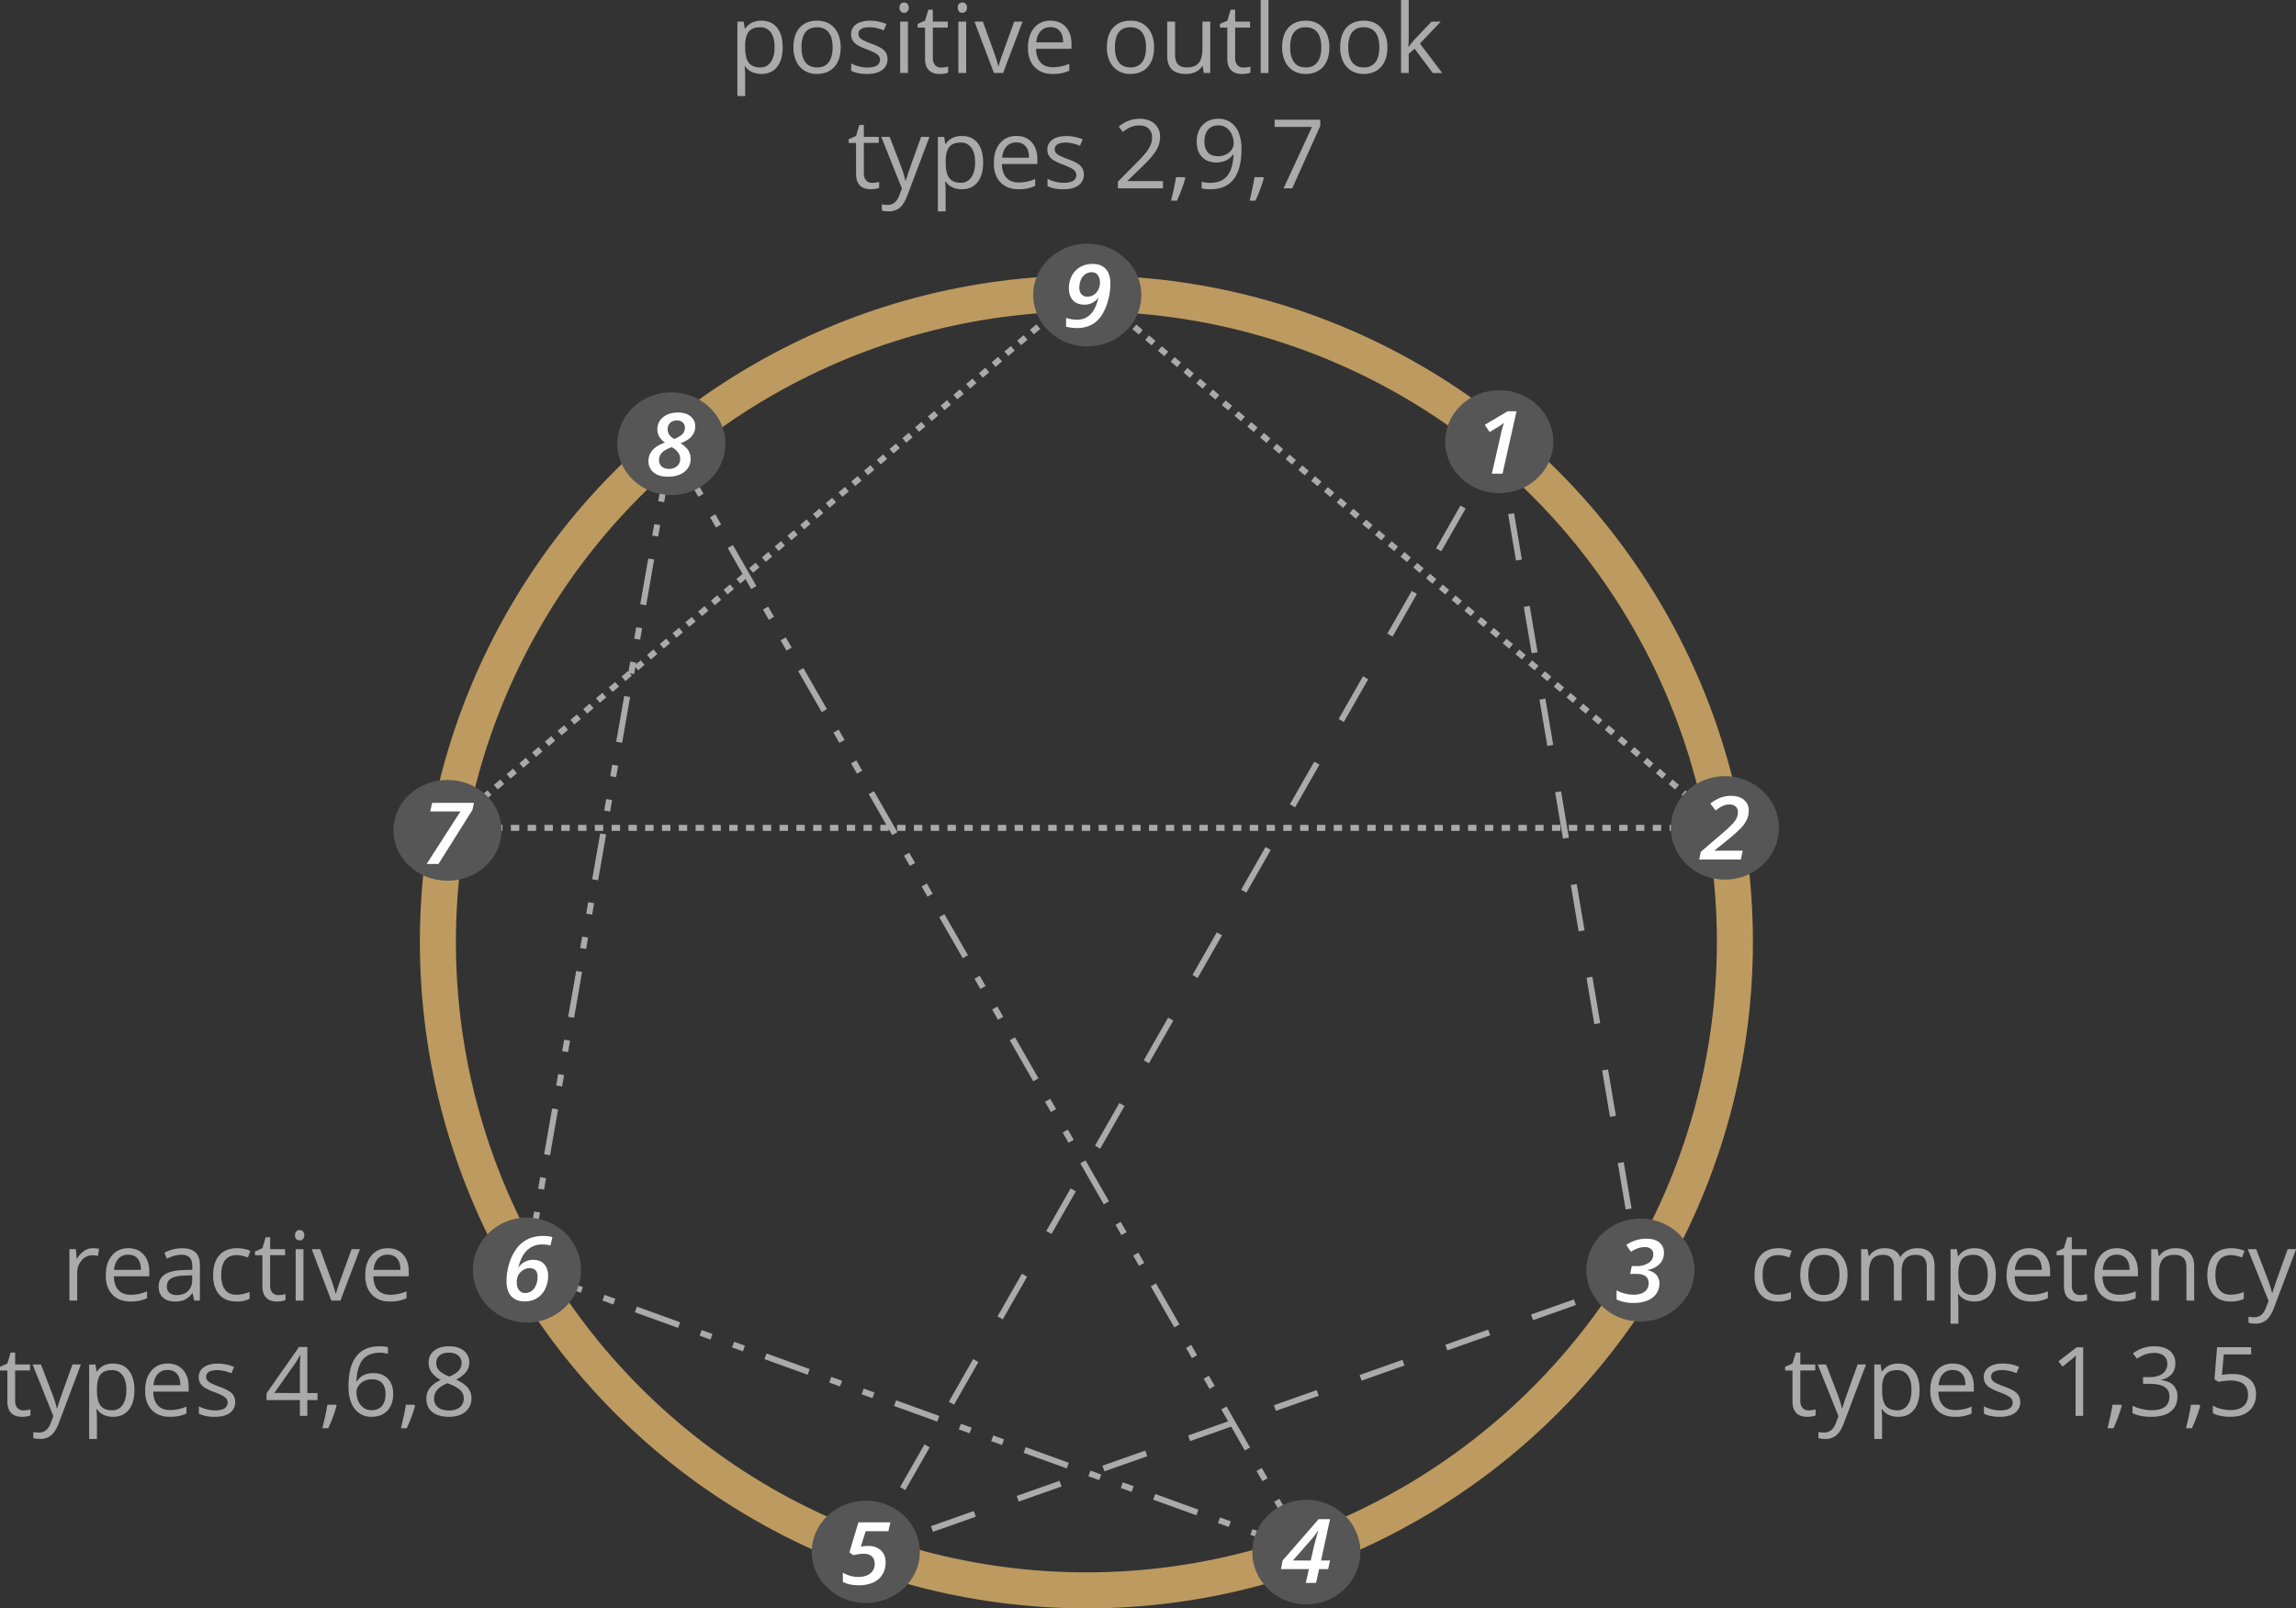 <svg id="Lines" xmlns="http://www.w3.org/2000/svg" width="1911.45" height="1339.09" viewBox="0 0 1911.45 1339.09"><rect x="0" y="0" width="1911.45" height="1339.09" fill="#333333" stroke="none"/><defs><style>.cls-1,.cls-10,.cls-11,.cls-12,.cls-13,.cls-14,.cls-2,.cls-3,.cls-4,.cls-5,.cls-6,.cls-7,.cls-8,.cls-9{fill:none;stroke-miterlimit:10;}.cls-1,.cls-10,.cls-11,.cls-12,.cls-13,.cls-2,.cls-3,.cls-4,.cls-5,.cls-6,.cls-7,.cls-8,.cls-9{stroke:#aaa;stroke-width:5px;}.cls-2{stroke-dasharray:39.14 39.14;}.cls-3{stroke-dasharray:37.84 37.84;}.cls-4{stroke-dasharray:40.91 40.91;}.cls-5{stroke-dasharray:9.84 19.68 9.84 19.68;}.cls-6{stroke-dasharray:39.36 19.68 9.84 19.68 9.84 19.68;}.cls-7{stroke-dasharray:9.56 19.12 9.56 19.12;}.cls-8{stroke-dasharray:38.23 19.12 9.56 19.12 9.56 19.12;}.cls-9{stroke-dasharray:9.68 19.37 9.68 19.37;}.cls-10{stroke-dasharray:38.73 19.37 9.68 19.37 9.68 19.37;}.cls-11{stroke-dasharray:6.97 6.97;}.cls-12{stroke-dasharray:6.97 6.97;}.cls-13{stroke-dasharray:6.99 6.99;}.cls-14{stroke:#bd9a60;stroke-width:30px;}.cls-15{fill:#565656;}.cls-16{fill:#fff;}.cls-17{fill:#aaa;}</style></defs><polyline class="cls-1" points="1238.24 386.75 1248.15 369.38 1251.49 389.1"/><line class="cls-2" x1="1258.01" y1="427.69" x2="1359.1" y2="1025.92"/><polyline class="cls-1" points="1362.36 1045.22 1365.69 1064.94 1346.83 1071.59"/><line class="cls-3" x1="1311.15" y1="1084.18" x2="758.02" y2="1279.29"/><polyline class="cls-1" points="740.18 1285.58 721.32 1292.23 731.23 1274.86"/><line class="cls-4" x1="751.51" y1="1239.34" x2="1228.1" y2="404.51"/><polyline class="cls-1" points="555.46 389.08 558.91 369.38 568.85 386.73"/><line class="cls-5" x1="578.63" y1="403.81" x2="603.09" y2="446.5"/><line class="cls-6" x1="607.99" y1="455.04" x2="1072.74" y2="1266.15"/><polyline class="cls-1" points="1077.63 1274.69 1087.57 1292.04 1068.77 1285.24"/><line class="cls-7" x1="1050.79" y1="1278.74" x2="1005.84" y2="1262.49"/><line class="cls-8" x1="996.85" y1="1259.24" x2="466.5" y2="1067.47"/><polyline class="cls-1" points="457.51 1064.22 438.7 1057.42 442.14 1037.72"/><line class="cls-9" x1="445.47" y1="1018.64" x2="453.81" y2="970.95"/><line class="cls-10" x1="455.47" y1="961.41" x2="553.8" y2="398.62"/><polyline class="cls-1" points="1432.51 689.27 1436.01 689.27 1433.34 687"/><line class="cls-11" x1="1428.02" y1="682.49" x2="909.6" y2="242.63"/><polyline class="cls-1" points="906.94 240.38 904.27 238.11 901.6 240.38"/><line class="cls-12" x1="896.29" y1="244.89" x2="378.21" y2="684.75"/><polyline class="cls-1" points="375.55 687 372.88 689.27 376.38 689.27"/><line class="cls-13" x1="383.38" y1="689.27" x2="1429.01" y2="689.27"/><circle class="cls-14" cx="904.44" cy="784.21" r="539.89"/><g id="Small"><path id="cnGtrwEe8" class="cls-15" d="M1294.36,375.5c0,23.66-20.16,42.86-45,42.86s-45-19.2-45-42.86,20.15-42.87,45-42.87S1294.36,351.84,1294.36,375.5Z" transform="translate(-1.21 -7.77)"/><path class="cls-16" d="M1252.09,402.15h-8.89l7.06-30.95a100.3,100.3,0,0,1,3.06-11.53,28.25,28.25,0,0,1-5,3.63l-7,4.16-4-6,19-11.28h7.4Z" transform="translate(-1.21 -7.77)"/></g><g id="Small-2" data-name="Small"><path id="j2O8mOdLj6" class="cls-15" d="M1482.21,697.05c0,23.77-20.16,43.07-45,43.07s-45-19.3-45-43.07,20.16-43.08,45-43.08S1482.21,673.27,1482.21,697.05Z" transform="translate(-1.21 -7.77)"/><path class="cls-16" d="M1450.51,723.39h-34.69l1.34-6.44,17.59-15.09a117.68,117.68,0,0,0,8.91-8.26,20.9,20.9,0,0,0,3.38-4.77,10.81,10.81,0,0,0,1-4.71,6.36,6.36,0,0,0-1.84-4.81,7.24,7.24,0,0,0-5.21-1.77,13.35,13.35,0,0,0-5.2,1.08,31.09,31.09,0,0,0-6.34,3.9l-4.3-5.73a31.93,31.93,0,0,1,8.63-4.95,25,25,0,0,1,8.51-1.48q6.76,0,10.76,3.32a11.09,11.09,0,0,1,4,9,17.77,17.77,0,0,1-1.45,7.19,26.14,26.14,0,0,1-4.59,6.81,105.64,105.64,0,0,1-10.61,9.6l-11.62,9.44V716H1452Z" transform="translate(-1.21 -7.77)"/></g><g id="Small-3" data-name="Small"><path id="j2O8mOdLj6-2" data-name="j2O8mOdLj6" class="cls-15" d="M1411.89,1065.19c0,23.65-20.16,42.86-45,42.86s-45-19.21-45-42.86,20.16-42.86,45-42.86S1411.89,1041.53,1411.89,1065.19Z" transform="translate(-1.21 -7.77)"/><path class="cls-16" d="M1386.44,1050.84a12.89,12.89,0,0,1-3.7,9.39,17.94,17.94,0,0,1-10,4.87v.25a12.44,12.44,0,0,1,7.34,3.77,10.59,10.59,0,0,1,2.6,7.3,14.47,14.47,0,0,1-2.54,8.41,16.35,16.35,0,0,1-7.34,5.71,29.13,29.13,0,0,1-11.37,2,33.59,33.59,0,0,1-14.38-2.81v-7.65a28.3,28.3,0,0,0,6.93,2.69,30.6,30.6,0,0,0,7.3.94q5.87,0,9.15-2.55a8.34,8.34,0,0,0,3.28-7q0-7.79-10.38-7.79h-5l1.39-6.51h4a17.26,17.26,0,0,0,10-2.65,8.21,8.21,0,0,0,3.87-7.1,5.56,5.56,0,0,0-1.85-4.42,7.65,7.65,0,0,0-5.21-1.62,17.69,17.69,0,0,0-5.47.9,27.23,27.23,0,0,0-6.07,3l-3.88-5.73a33,33,0,0,1,8.42-4,30,30,0,0,1,8.46-1.15q6.83,0,10.68,3.15A10.52,10.52,0,0,1,1386.44,1050.84Z" transform="translate(-1.21 -7.77)"/></g><g id="Small-4" data-name="Small"><path id="j2O8mOdLj6-3" data-name="j2O8mOdLj6" class="cls-15" d="M1133.77,1300c0,24-20.15,43.56-45,43.56s-45-19.52-45-43.56,20.16-43.57,45-43.57S1133.77,1276,1133.77,1300Z" transform="translate(-1.21 -7.77)"/><path class="cls-16" d="M1106.9,1314.16h-7.51l-2.54,11.47h-8.55l2.58-11.47h-23.23L1069,1307l30-34.43h9.48L1101,1307h7.5Zm-14.49-7.12,2.54-11.18q1.15-4.92,3.73-13.63h-.3a51.92,51.92,0,0,1-5,6.73L1077.58,1307Z" transform="translate(-1.21 -7.77)"/></g><g id="Small-5" data-name="Small"><path id="bOwZDhFv1" class="cls-15" d="M767,1299.82c0,23.5-20.16,42.57-45,42.57s-45-19.07-45-42.57,20.15-42.58,45-42.58S767,1276.32,767,1299.82Z" transform="translate(-1.21 -7.77)"/><path class="cls-16" d="M723.71,1294.85q6.76,0,10.78,3.66t4,10.09a18.92,18.92,0,0,1-2.61,10,17.05,17.05,0,0,1-7.62,6.66,28.26,28.26,0,0,1-12.1,2.35q-8,0-13.26-2.79v-7.67a25.6,25.6,0,0,0,12.77,3.54q6.47,0,10.09-2.94a9.87,9.87,0,0,0,3.62-8.12,7.9,7.9,0,0,0-2.32-6q-2.31-2.24-7-2.24a35,35,0,0,0-8.4,1.23l-3.29-2.4,7.47-25h26.63l-1.68,7.39h-18.9l-4,12.86A33.78,33.78,0,0,1,723.71,1294.85Z" transform="translate(-1.21 -7.77)"/></g><g id="Small-6" data-name="Small"><path id="bOwZDhFv1-2" data-name="bOwZDhFv1" class="cls-15" d="M484.9,1065.19c0,24.13-20.16,43.71-45,43.71s-45-19.58-45-43.71,20.16-43.71,45-43.71S484.9,1041.07,484.9,1065.19Z" transform="translate(-1.21 -7.77)"/><path class="cls-16" d="M422.9,1074.42a49.49,49.49,0,0,1,2.26-14.74,40.09,40.09,0,0,1,6.16-12.44,25.68,25.68,0,0,1,9.37-7.8,29,29,0,0,1,12.8-2.65,27.86,27.86,0,0,1,7.58.91l-1.61,7a24.24,24.24,0,0,0-6.76-.79,17.45,17.45,0,0,0-12.58,4.7q-4.94,4.69-7.36,14.24H433a14.59,14.59,0,0,1,12.18-6.17q5.82,0,9.09,3.59t3.27,9.87a23.73,23.73,0,0,1-2.56,10.92,18.1,18.1,0,0,1-6.93,7.64,19.34,19.34,0,0,1-10.08,2.59q-7.24,0-11.15-4.35T422.9,1074.42Zm15.65,9.86a8.57,8.57,0,0,0,5.34-1.76,11.23,11.23,0,0,0,3.58-4.87,17.93,17.93,0,0,0,1.27-6.83q0-7.24-6.64-7.25a9.23,9.23,0,0,0-3.57.69,11.77,11.77,0,0,0-2.95,1.74,11.5,11.5,0,0,0-2.19,2.34,11.73,11.73,0,0,0-1.45,3,11.85,11.85,0,0,0-.49,4.12,10.35,10.35,0,0,0,1.85,6.42A6.2,6.2,0,0,0,438.55,1084.28Z" transform="translate(-1.21 -7.77)"/></g><g id="Small-7" data-name="Small"><path id="bOwZDhFv1-3" data-name="bOwZDhFv1" class="cls-15" d="M418.74,699.07c0,23.16-20.16,41.94-45,41.94s-45-18.78-45-41.94,20.16-41.94,45-41.94S418.74,675.93,418.74,699.07Z" transform="translate(-1.21 -7.77)"/><path class="cls-16" d="M356.38,727.1l28.16-43.76H359.37l1.6-7.14h34.81l-1.23,5.85L366.24,727.1Z" transform="translate(-1.21 -7.77)"/></g><g id="Small-8" data-name="Small"><path id="cnGtrwEe8-2" data-name="cnGtrwEe8" class="cls-15" d="M605.11,377.15c0,23.61-20.16,42.77-45,42.77s-45-19.16-45-42.77,20.16-42.77,45-42.77S605.11,353.55,605.11,377.15Z" transform="translate(-1.21 -7.77)"/><path class="cls-16" d="M565.55,351.23q6.69,0,10.57,3.16a10.38,10.38,0,0,1,3.88,8.49,12.12,12.12,0,0,1-3,8.14q-2.94,3.47-9.26,5.81a19.42,19.42,0,0,1,6.44,5.87,13.11,13.11,0,0,1,2,7.16,13.38,13.38,0,0,1-2.29,7.68,15,15,0,0,1-6.56,5.26,25.12,25.12,0,0,1-10.12,1.86q-7.58,0-11.85-3.55a11.74,11.74,0,0,1-4.28-9.51q0-10.55,13.74-15.34a16.62,16.62,0,0,1-4.87-5.15,11.7,11.7,0,0,1-1.48-5.75,12.59,12.59,0,0,1,4.75-10.24Q558,351.23,565.55,351.23Zm-5.11,28.86q-5.57,1.92-8.07,4.5a8.62,8.62,0,0,0-2.5,6.26,6.77,6.77,0,0,0,2.2,5.29,8.46,8.46,0,0,0,5.9,2,10.11,10.11,0,0,0,6.89-2.27,7.52,7.52,0,0,0,2.6-5.93,8.94,8.94,0,0,0-1.81-5.59A16.62,16.62,0,0,0,560.44,380.09Zm4.36-22.29a7.86,7.86,0,0,0-5.6,2,6.83,6.83,0,0,0-2.13,5.25,7.83,7.83,0,0,0,1.46,4.87,12.94,12.94,0,0,0,3.88,3.3,18.6,18.6,0,0,0,6.63-3.73,7.33,7.33,0,0,0,2.34-5.57,5.71,5.71,0,0,0-1.8-4.49A6.84,6.84,0,0,0,564.8,357.8Z" transform="translate(-1.21 -7.77)"/></g><g id="Small-9" data-name="Small"><path id="cnGtrwEe8-3" data-name="cnGtrwEe8" class="cls-15" d="M951.39,253.41c0,23.62-20.16,42.79-45,42.79s-45-19.17-45-42.79,20.16-42.79,45-42.79S951.39,229.8,951.39,253.41Z" transform="translate(-1.21 -7.77)"/><path class="cls-16" d="M925.63,244a52.57,52.57,0,0,1-2.16,14.72,41.1,41.1,0,0,1-5.7,12.4,22.4,22.4,0,0,1-8.44,7.35,26.12,26.12,0,0,1-11.59,2.4,32.69,32.69,0,0,1-9-1.14V272.4a27.39,27.39,0,0,0,8.82,1.53A15.52,15.52,0,0,0,909,269.56q4.41-4.37,6.61-13.82h-.22A13.45,13.45,0,0,1,904,261.43q-6.16,0-9.54-3.63t-3.38-10.23a21.56,21.56,0,0,1,2.5-10.26,17.62,17.62,0,0,1,7-7.26,20.27,20.27,0,0,1,10.25-2.54q7.17,0,11,4.24T925.63,244Zm-15.5-9.59a9.22,9.22,0,0,0-5.43,1.67,10.69,10.69,0,0,0-3.64,4.62,15.84,15.84,0,0,0-1.27,6.36,8.33,8.33,0,0,0,1.72,5.68,6.3,6.3,0,0,0,5,2,9.63,9.63,0,0,0,7.4-3.33,12.25,12.25,0,0,0,3-8.53,9.71,9.71,0,0,0-1.79-6.13A6,6,0,0,0,910.13,234.43Z" transform="translate(-1.21 -7.77)"/></g><path class="cls-17" d="M635,69.34a18.48,18.48,0,0,1-7.63-1.55,14.44,14.44,0,0,1-5.81-4.74h-.46a57.84,57.84,0,0,1,.46,7.11V87.77h-6.48v-62h5.27l.9,5.86h.31a15.17,15.17,0,0,1,5.83-5.08A17.69,17.69,0,0,1,635,25q8.52,0,13.15,5.82t4.63,16.33q0,10.55-4.71,16.39T635,69.34Zm-.94-38.87q-6.55,0-9.49,3.63t-3,11.56v1.45q0,9,3,12.91t9.65,3.89a10,10,0,0,0,8.69-4.5q3.15-4.48,3.15-12.38t-3.15-12.28A10.31,10.31,0,0,0,634.09,30.47Z" transform="translate(-1.21 -7.77)"/><path class="cls-17" d="M701.09,47.11q0,10.47-5.28,16.35t-14.57,5.88a19.28,19.28,0,0,1-10.19-2.7,17.83,17.83,0,0,1-6.88-7.73,27,27,0,0,1-2.42-11.8q0-10.47,5.24-16.31T681.52,25q9,0,14.27,6T701.09,47.11Zm-32.62,0q0,8.2,3.28,12.5t9.65,4.3q6.36,0,9.67-4.28t3.3-12.52q0-8.16-3.3-12.4t-9.75-4.24q-6.36,0-9.61,4.18T668.47,47.11Z" transform="translate(-1.21 -7.77)"/><path class="cls-17" d="M740.07,56.88a10.71,10.71,0,0,1-4.45,9.21q-4.46,3.25-12.5,3.25-8.52,0-13.28-2.7v-6a31.49,31.49,0,0,0,6.62,2.47,27.53,27.53,0,0,0,6.81.89c3.39,0,6-.54,7.82-1.62a5.58,5.58,0,0,0,.56-9.22q-2.16-1.77-8.45-4.19a45.87,45.87,0,0,1-8.5-3.89A11.6,11.6,0,0,1,711,41.29a9.85,9.85,0,0,1-1.23-5A9.6,9.6,0,0,1,714,28q4.26-3,11.68-3a34.23,34.23,0,0,1,13.51,2.81l-2.3,5.28a31.06,31.06,0,0,0-11.68-2.66q-4.61,0-7,1.45a4.45,4.45,0,0,0-2.35,4,4.82,4.82,0,0,0,.88,2.93,8.57,8.57,0,0,0,2.83,2.3,62.52,62.52,0,0,0,7.5,3.17q7.62,2.78,10.3,5.58A9.89,9.89,0,0,1,740.07,56.88Z" transform="translate(-1.21 -7.77)"/><path class="cls-17" d="M750.07,14.14a4.31,4.31,0,0,1,1.1-3.26,4,4,0,0,1,5.42,0,4.2,4.2,0,0,1,1.14,3.24,4.26,4.26,0,0,1-1.14,3.26,3.75,3.75,0,0,1-2.69,1.08,3.72,3.72,0,0,1-2.73-1.08A4.37,4.37,0,0,1,750.07,14.14Zm7,54.41h-6.48V25.74h6.48Z" transform="translate(-1.21 -7.77)"/><path class="cls-17" d="M784.68,64a21.08,21.08,0,0,0,3.32-.25,19.83,19.83,0,0,0,2.54-.53v5a11.72,11.72,0,0,1-3.11.84,23.41,23.41,0,0,1-3.69.34q-12.42,0-12.42-13.09V30.78h-6.13V27.66l6.13-2.7,2.74-9.14h3.75v9.92h12.42v5H777.81V56a8.68,8.68,0,0,0,1.83,5.93A6.39,6.39,0,0,0,784.68,64Z" transform="translate(-1.21 -7.77)"/><path class="cls-17" d="M798.55,14.14a4.31,4.31,0,0,1,1.09-3.26,4,4,0,0,1,5.43,0,4.2,4.2,0,0,1,1.13,3.24,4.26,4.26,0,0,1-1.13,3.26,4,4,0,0,1-5.43,0A4.37,4.37,0,0,1,798.55,14.14Zm7,54.41h-6.49V25.74h6.49Z" transform="translate(-1.21 -7.77)"/><path class="cls-17" d="M828.7,68.55,812.45,25.74h7l9.22,25.39Q831.75,60,832.3,62.7h.31a87.32,87.32,0,0,1,2.72-8.58q2.28-6.49,10.25-28.38h6.95L836.28,68.55Z" transform="translate(-1.21 -7.77)"/><path class="cls-17" d="M877.49,69.34q-9.48,0-15-5.79T857,47.5q0-10.35,5.1-16.45T875.81,25q8.06,0,12.74,5.29t4.69,14v4.1h-29.5q.19,7.55,3.81,11.45t10.18,3.9a34.44,34.44,0,0,0,13.67-2.89v5.78a34.34,34.34,0,0,1-6.5,2.13A36.61,36.61,0,0,1,877.49,69.34Zm-1.75-38.95a10.61,10.61,0,0,0-8.23,3.36q-3.06,3.36-3.61,9.3h22.38q0-6.13-2.73-9.4A9.65,9.65,0,0,0,875.74,30.39Z" transform="translate(-1.21 -7.77)"/><path class="cls-17" d="M962,47.11q0,10.47-5.27,16.35t-14.57,5.88A19.23,19.23,0,0,1,932,66.64a17.77,17.77,0,0,1-6.88-7.73,27,27,0,0,1-2.42-11.8q0-10.47,5.23-16.31T942.45,25q9,0,14.28,6T962,47.11Zm-32.61,0q0,8.2,3.28,12.5t9.65,4.3q6.36,0,9.66-4.28t3.31-12.52q0-8.16-3.31-12.4t-9.74-4.24q-6.37,0-9.61,4.18T929.41,47.11Z" transform="translate(-1.21 -7.77)"/><path class="cls-17" d="M979.49,25.74V53.52q0,5.23,2.38,7.81c1.59,1.72,4.07,2.58,7.46,2.58q6.72,0,9.82-3.68t3.11-12V25.74h6.48V68.55h-5.35l-.94-5.74h-.35a13,13,0,0,1-5.52,4.85,18.6,18.6,0,0,1-8.07,1.68q-7.82,0-11.7-3.72t-3.89-11.87v-28Z" transform="translate(-1.21 -7.77)"/><path class="cls-17" d="M1036.32,64a21.08,21.08,0,0,0,3.32-.25,19.83,19.83,0,0,0,2.54-.53v5a11.74,11.74,0,0,1-3.1.84,23.63,23.63,0,0,1-3.7.34q-12.42,0-12.42-13.09V30.78h-6.13V27.66L1023,25l2.74-9.14h3.75v9.92h12.42v5h-12.42V56a8.68,8.68,0,0,0,1.83,5.93A6.41,6.41,0,0,0,1036.32,64Z" transform="translate(-1.21 -7.77)"/><path class="cls-17" d="M1057.22,68.55h-6.48V7.77h6.48Z" transform="translate(-1.21 -7.77)"/><path class="cls-17" d="M1107.92,47.11q0,10.47-5.27,16.35t-14.57,5.88a19.29,19.29,0,0,1-10.2-2.7,17.81,17.81,0,0,1-6.87-7.73,26.88,26.88,0,0,1-2.42-11.8q0-10.47,5.23-16.31T1088.35,25q9,0,14.28,6T1107.92,47.11Zm-32.61,0q0,8.2,3.28,12.5t9.65,4.3q6.36,0,9.66-4.28t3.3-12.52q0-8.16-3.3-12.4t-9.74-4.24q-6.37,0-9.61,4.18T1075.31,47.11Z" transform="translate(-1.21 -7.77)"/><path class="cls-17" d="M1156.24,47.11q0,10.47-5.27,16.35t-14.57,5.88a19.29,19.29,0,0,1-10.2-2.7,17.81,17.81,0,0,1-6.87-7.73,26.88,26.88,0,0,1-2.42-11.8q0-10.47,5.23-16.31T1136.67,25q9,0,14.28,6T1156.24,47.11Zm-32.61,0q0,8.2,3.28,12.5t9.65,4.3q6.36,0,9.66-4.28t3.3-12.52q0-8.16-3.3-12.4t-9.74-4.24q-6.37,0-9.61,4.18T1123.63,47.11Z" transform="translate(-1.21 -7.77)"/><path class="cls-17" d="M1174,46.64a76.35,76.35,0,0,1,5.11-6.25L1193,25.74h7.7L1183.31,44l18.56,24.57H1194L1178.9,48.32,1174,52.54v16h-6.41V7.77H1174V40c0,1.43-.11,3.65-.32,6.64Z" transform="translate(-1.21 -7.77)"/><path class="cls-17" d="M727.26,160a21.17,21.17,0,0,0,3.32-.25,20.21,20.21,0,0,0,2.54-.53v5A11.72,11.72,0,0,1,730,165a23.41,23.41,0,0,1-3.69.34q-12.42,0-12.42-13.09V126.78h-6.13v-3.12l6.13-2.7,2.73-9.14h3.75v9.92h12.43v5H720.38V152a8.68,8.68,0,0,0,1.84,5.93A6.38,6.38,0,0,0,727.26,160Z" transform="translate(-1.21 -7.77)"/><path class="cls-17" d="M734.88,121.74h7l9.37,24.42A91.34,91.34,0,0,1,755,158.23h.31q.51-2,2.13-6.82t10.61-29.67H775l-18.4,48.75q-2.73,7.23-6.38,10.26a13.65,13.65,0,0,1-9,3,26.26,26.26,0,0,1-5.86-.66v-5.2a22.16,22.16,0,0,0,4.81.47q6.67,0,9.53-7.5l2.38-6.09Z" transform="translate(-1.21 -7.77)"/><path class="cls-17" d="M801.91,165.34a18.53,18.53,0,0,1-7.64-1.55,14.41,14.41,0,0,1-5.8-4.74H788a57.93,57.93,0,0,1,.47,7.11v17.61H782v-62h5.27l.9,5.86h.31a15.21,15.21,0,0,1,5.82-5.08,17.7,17.7,0,0,1,7.62-1.56q8.51,0,13.14,5.82t4.63,16.33q0,10.54-4.71,16.39T801.91,165.34ZM801,126.47q-6.57,0-9.49,3.63t-3,11.56v1.45q0,9,3,12.91t9.65,3.89a10,10,0,0,0,8.69-4.5Q813,150.92,813,143t-3.14-12.28A10.34,10.34,0,0,0,801,126.47Z" transform="translate(-1.21 -7.77)"/><path class="cls-17" d="M849.09,165.34q-9.48,0-15-5.79t-5.48-16.05q0-10.35,5.09-16.45t13.7-6.09q8,0,12.73,5.29t4.69,14v4.1h-29.5q.2,7.55,3.81,11.45t10.18,3.9A34.4,34.4,0,0,0,863,156.78v5.78a34.34,34.34,0,0,1-6.5,2.13A36.55,36.55,0,0,1,849.09,165.34Zm-1.75-38.95a10.61,10.61,0,0,0-8.23,3.36q-3.06,3.36-3.61,9.3h22.38q0-6.13-2.73-9.4A9.63,9.63,0,0,0,847.34,126.39Z" transform="translate(-1.21 -7.77)"/><path class="cls-17" d="M903.51,152.88a10.73,10.73,0,0,1-4.45,9.21q-4.45,3.25-12.5,3.25-8.52,0-13.29-2.7v-6a31.79,31.79,0,0,0,6.63,2.47,27.47,27.47,0,0,0,6.81.89q5.09,0,7.81-1.62a5.58,5.58,0,0,0,.57-9.22q-2.16-1.77-8.46-4.19a46,46,0,0,1-8.49-3.89,11.6,11.6,0,0,1-3.75-3.77,9.85,9.85,0,0,1-1.23-5,9.6,9.6,0,0,1,4.26-8.26c2.83-2,6.73-3,11.67-3a34.27,34.27,0,0,1,13.52,2.81l-2.3,5.28a31.06,31.06,0,0,0-11.68-2.66c-3.08,0-5.39.48-7,1.45a4.46,4.46,0,0,0-2.34,4,4.82,4.82,0,0,0,.88,2.93,8.47,8.47,0,0,0,2.83,2.3,62.52,62.52,0,0,0,7.5,3.17q7.62,2.78,10.29,5.58A9.86,9.86,0,0,1,903.51,152.88Z" transform="translate(-1.21 -7.77)"/><path class="cls-17" d="M969.41,164.55H931.87V159l15-15.12a110.57,110.57,0,0,0,9.06-9.92,25.4,25.4,0,0,0,3.28-5.78,16.55,16.55,0,0,0,1.09-6.06,9.58,9.58,0,0,0-2.77-7.24q-2.77-2.68-7.69-2.68a19.38,19.38,0,0,0-6.74,1.17,26.59,26.59,0,0,0-7.09,4.26l-3.44-4.41a26.31,26.31,0,0,1,17.19-6.57q8,0,12.62,4.13A14.18,14.18,0,0,1,967,121.82a21.39,21.39,0,0,1-3,10.74q-3,5.31-11.41,13.44L940,158.23v.31h29.38Z" transform="translate(-1.21 -7.77)"/><path class="cls-17" d="M987.38,155.26l.58.9q-1,3.9-2.93,9.08t-4,9.63h-4.88q1.05-4.06,2.32-10c.84-4,1.44-7.18,1.78-9.57Z" transform="translate(-1.21 -7.77)"/><path class="cls-17" d="M1034.76,131.82q0,33.51-25.94,33.52a26,26,0,0,1-7.19-.79V159a23,23,0,0,0,7.11,1q9.38,0,14.16-5.8t5.22-17.79h-.47a13.87,13.87,0,0,1-5.7,4.94,18.38,18.38,0,0,1-8,1.7q-7.58,0-12-4.53t-4.46-12.66q0-8.9,5-14.06t13.11-5.16a17.59,17.59,0,0,1,10.18,3,19,19,0,0,1,6.7,8.71A35.58,35.58,0,0,1,1034.76,131.82Zm-19.22-19.65q-5.58,0-8.63,3.6t-3,10c0,3.75.94,6.69,2.81,8.84s4.73,3.23,8.56,3.23a14.86,14.86,0,0,0,6.54-1.45,11.88,11.88,0,0,0,4.71-3.94,9.18,9.18,0,0,0,1.72-5.24,17.89,17.89,0,0,0-1.61-7.58,13.17,13.17,0,0,0-4.47-5.47A11.31,11.31,0,0,0,1015.54,112.17Z" transform="translate(-1.21 -7.77)"/><path class="cls-17" d="M1052.73,155.26l.58.9a94.45,94.45,0,0,1-2.93,9.08q-1.91,5.17-4,9.63h-4.88q1.05-4.06,2.32-10t1.78-9.57Z" transform="translate(-1.21 -7.77)"/><path class="cls-17" d="M1069.8,164.55l23.67-51.13h-31.13v-6h38v5.19L1077,164.55Z" transform="translate(-1.21 -7.77)"/><path class="cls-17" d="M1481.38,1091.38q-9.3,0-14.4-5.72t-5.1-16.19q0-10.76,5.18-16.61t14.74-5.86a29.53,29.53,0,0,1,6.18.67,20.22,20.22,0,0,1,4.84,1.56l-2,5.51a31.13,31.13,0,0,0-4.69-1.43,21.35,21.35,0,0,0-4.49-.56q-13.05,0-13.05,16.64,0,7.89,3.19,12.11t9.43,4.22a28.79,28.79,0,0,0,11-2.31v5.74A23.36,23.36,0,0,1,1481.38,1091.38Z" transform="translate(-1.21 -7.77)"/><path class="cls-17" d="M1539.3,1069.15q0,10.47-5.27,16.35t-14.57,5.88a19.23,19.23,0,0,1-10.19-2.7,17.71,17.71,0,0,1-6.88-7.73,27,27,0,0,1-2.42-11.8q0-10.47,5.23-16.31t14.53-5.84q9,0,14.28,6T1539.3,1069.15Zm-32.61,0q0,8.2,3.28,12.5t9.65,4.3q6.36,0,9.67-4.28t3.3-12.52q0-8.16-3.3-12.4c-2.21-2.82-5.45-4.24-9.75-4.24s-7.45,1.4-9.61,4.18S1506.69,1063.63,1506.69,1069.15Z" transform="translate(-1.21 -7.77)"/><path class="cls-17" d="M1605.24,1090.6v-27.85q0-5.12-2.19-7.68c-1.45-1.7-3.72-2.56-6.79-2.56q-6.06,0-9,3.48t-2.89,10.7v23.91h-6.48v-27.85q0-5.12-2.19-7.68c-1.46-1.7-3.74-2.56-6.84-2.56q-6.09,0-8.92,3.65t-2.83,12v22.46h-6.49v-42.81H1556l1,5.86h.31a12.73,12.73,0,0,1,5.18-4.89A15.82,15.82,0,0,1,1570,1047q10,0,13.12,7.27h.32A13.59,13.59,0,0,1,1589,1049a17.25,17.25,0,0,1,8.28-2q7.27,0,10.88,3.73t3.62,11.94v27.93Z" transform="translate(-1.21 -7.77)"/><path class="cls-17" d="M1645,1091.38a18.69,18.69,0,0,1-7.64-1.54,14.36,14.36,0,0,1-5.8-4.75h-.47a57.93,57.93,0,0,1,.47,7.11v17.62h-6.48v-62h5.27l.9,5.86h.31a15,15,0,0,1,5.82-5.08A17.7,17.7,0,0,1,1645,1047q8.51,0,13.14,5.82t4.63,16.33q0,10.55-4.71,16.39T1645,1091.38Zm-.94-38.87q-6.55,0-9.49,3.64t-3,11.56v1.44q0,9,3,12.91t9.65,3.89a10.05,10.05,0,0,0,8.69-4.49c2.09-3,3.14-7.12,3.14-12.39s-1-9.43-3.14-12.28A10.36,10.36,0,0,0,1644.07,1052.51Z" transform="translate(-1.21 -7.77)"/><path class="cls-17" d="M1692.2,1091.38q-9.5,0-15-5.78t-5.48-16.06q0-10.35,5.09-16.44t13.7-6.1q8,0,12.73,5.3t4.69,14v4.1h-29.49q.19,7.55,3.8,11.45t10.18,3.91a34.42,34.42,0,0,0,13.67-2.9v5.79a33.57,33.57,0,0,1-6.5,2.12A36.51,36.51,0,0,1,1692.2,1091.38Zm-1.76-39a10.61,10.61,0,0,0-8.23,3.36q-3.06,3.36-3.61,9.3H1701q0-6.13-2.73-9.39C1696.43,1053.52,1693.82,1052.43,1690.44,1052.43Z" transform="translate(-1.21 -7.77)"/><path class="cls-17" d="M1732.82,1086a21.06,21.06,0,0,0,3.32-.26,22.52,22.52,0,0,0,2.54-.52v5a11.72,11.72,0,0,1-3.11.84,23.31,23.31,0,0,1-3.69.33q-12.42,0-12.42-13.09v-25.47h-6.13v-3.12l6.13-2.7,2.74-9.14H1726v9.93h12.42v5H1726V1078a8.69,8.69,0,0,0,1.83,5.94A6.38,6.38,0,0,0,1732.82,1086Z" transform="translate(-1.21 -7.77)"/><path class="cls-17" d="M1765.32,1091.38q-9.49,0-15-5.78t-5.49-16.06q0-10.35,5.1-16.44t13.69-6.1q8,0,12.74,5.3t4.68,14v4.1h-29.49q.2,7.55,3.81,11.45t10.17,3.91a34.5,34.5,0,0,0,13.68-2.9v5.79a33.65,33.65,0,0,1-6.51,2.12A36.44,36.44,0,0,1,1765.32,1091.38Zm-1.76-39a10.57,10.57,0,0,0-8.22,3.36q-3.08,3.36-3.61,9.3h22.38q0-6.13-2.73-9.39A9.63,9.63,0,0,0,1763.56,1052.43Z" transform="translate(-1.21 -7.77)"/><path class="cls-17" d="M1821.41,1090.6v-27.7q0-5.24-2.38-7.81c-1.59-1.72-4.07-2.58-7.46-2.58q-6.72,0-9.84,3.64t-3.13,12v22.46h-6.48v-42.81h5.27l1.06,5.86h.31a13.29,13.29,0,0,1,5.58-4.91,18.17,18.17,0,0,1,8-1.74q7.74,0,11.64,3.73t3.91,11.94v27.93Z" transform="translate(-1.21 -7.77)"/><path class="cls-17" d="M1858.33,1091.38q-9.3,0-14.4-5.72t-5.09-16.19q0-10.76,5.17-16.61t14.75-5.86a29.5,29.5,0,0,1,6.17.67,20.07,20.07,0,0,1,4.84,1.56l-2,5.51a30.78,30.78,0,0,0-4.69-1.43,21.35,21.35,0,0,0-4.49-.56q-13,0-13,16.64,0,7.89,3.19,12.11t9.43,4.22a28.79,28.79,0,0,0,11-2.31v5.74A23.33,23.33,0,0,1,1858.33,1091.38Z" transform="translate(-1.21 -7.77)"/><path class="cls-17" d="M1872.51,1047.79h7l9.38,24.41a92.93,92.93,0,0,1,3.82,12.07h.32q.49-2,2.13-6.82t10.6-29.66h7l-18.39,48.75q-2.74,7.21-6.39,10.25a13.58,13.58,0,0,1-9,3,25.7,25.7,0,0,1-5.86-.67V1104a22.87,22.87,0,0,0,4.81.47q6.67,0,9.53-7.5l2.38-6.1Z" transform="translate(-1.21 -7.77)"/><path class="cls-17" d="M1506.84,1182a21,21,0,0,0,3.32-.26,22.05,22.05,0,0,0,2.54-.52v5a11.74,11.74,0,0,1-3.1.84,23.51,23.51,0,0,1-3.69.33q-12.44,0-12.43-13.09v-25.47h-6.13v-3.12l6.13-2.7,2.74-9.14H1500v9.93h12.42v5H1500V1174a8.69,8.69,0,0,0,1.83,5.94A6.41,6.41,0,0,0,1506.84,1182Z" transform="translate(-1.21 -7.77)"/><path class="cls-17" d="M1514.46,1143.79h7l9.38,24.41a93.41,93.41,0,0,1,3.83,12.07h.31q.51-2,2.13-6.82t10.6-29.66h7l-18.4,48.75q-2.73,7.21-6.39,10.25a13.55,13.55,0,0,1-9,3,25.63,25.63,0,0,1-5.86-.67V1200a22.71,22.71,0,0,0,4.8.47q6.69,0,9.53-7.5l2.39-6.1Z" transform="translate(-1.21 -7.77)"/><path class="cls-17" d="M1581.49,1187.38a18.64,18.64,0,0,1-7.63-1.54,14.39,14.39,0,0,1-5.81-4.75h-.46a57.84,57.84,0,0,1,.46,7.11v17.62h-6.48v-62h5.27l.9,5.86h.31a15,15,0,0,1,5.83-5.08,17.69,17.69,0,0,1,7.61-1.57q8.52,0,13.15,5.82t4.63,16.33q0,10.55-4.71,16.39T1581.49,1187.38Zm-.94-38.87q-6.55,0-9.49,3.64t-3,11.56v1.44q0,9,3,12.91t9.65,3.89a10,10,0,0,0,8.69-4.49c2.1-3,3.15-7.12,3.15-12.39s-1-9.43-3.15-12.28A10.34,10.34,0,0,0,1580.55,1148.51Z" transform="translate(-1.21 -7.77)"/><path class="cls-17" d="M1628.68,1187.38q-9.5,0-15-5.78t-5.49-16.06q0-10.35,5.1-16.44T1627,1143q8,0,12.73,5.3t4.69,14v4.1h-29.49q.19,7.55,3.81,11.45t10.17,3.91a34.5,34.5,0,0,0,13.68-2.9v5.79a33.65,33.65,0,0,1-6.51,2.12A36.44,36.44,0,0,1,1628.68,1187.38Zm-1.76-39a10.57,10.57,0,0,0-8.22,3.36q-3.08,3.36-3.61,9.3h22.38q0-6.13-2.74-9.39T1626.92,1148.43Z" transform="translate(-1.21 -7.77)"/><path class="cls-17" d="M1683.09,1174.92a10.72,10.72,0,0,1-4.45,9.22q-4.46,3.24-12.5,3.24-8.52,0-13.28-2.7v-6a32.25,32.25,0,0,0,6.62,2.46,27.64,27.64,0,0,0,6.82.9c3.38,0,6-.54,7.81-1.62a5.59,5.59,0,0,0,.57-9.22q-2.17-1.79-8.46-4.2a45.87,45.87,0,0,1-8.5-3.89,11.5,11.5,0,0,1-3.75-3.77,9.8,9.8,0,0,1-1.23-5A9.6,9.6,0,0,1,1657,1146q4.26-3,11.68-3a34.15,34.15,0,0,1,13.52,2.82l-2.31,5.27a31.06,31.06,0,0,0-11.68-2.66c-3.07,0-5.39.49-7,1.45a4.47,4.47,0,0,0-2.35,4,4.87,4.87,0,0,0,.88,2.93,8.71,8.71,0,0,0,2.83,2.31,64.53,64.53,0,0,0,7.5,3.16q7.62,2.77,10.3,5.59A9.85,9.85,0,0,1,1683.09,1174.92Z" transform="translate(-1.21 -7.77)"/><path class="cls-17" d="M1735.48,1186.6h-6.33v-40.7q0-5.09.31-9.61c-.55.54-1.16,1.12-1.84,1.71s-3.77,3.14-9.29,7.62l-3.44-4.45,15.12-11.68h5.47Z" transform="translate(-1.21 -7.77)"/><path class="cls-17" d="M1767,1177.3l.59.9q-1,3.9-2.93,9.08t-4,9.63h-4.88q1.05-4.07,2.32-10t1.78-9.57Z" transform="translate(-1.21 -7.77)"/><path class="cls-17" d="M1812.2,1142.93a13,13,0,0,1-3.07,8.94,15.35,15.35,0,0,1-8.69,4.65v.31c4.58.58,8,2,10.19,4.38a12.83,12.83,0,0,1,3.32,9.22q0,8.16-5.66,12.55t-16.09,4.4a47.29,47.29,0,0,1-8.31-.68,28.44,28.44,0,0,1-7.32-2.41v-6.17a34.83,34.83,0,0,0,7.91,2.79,35.73,35.73,0,0,0,8,1q14.8,0,14.8-11.6,0-10.39-16.32-10.39h-5.63v-5.59h5.7q6.69,0,10.59-3a9.68,9.68,0,0,0,3.91-8.18,8.07,8.07,0,0,0-2.87-6.56,11.86,11.86,0,0,0-7.8-2.38,24,24,0,0,0-7.07,1,32,32,0,0,0-7.58,3.75l-3.28-4.37a27.57,27.57,0,0,1,8.11-4.36,29.57,29.57,0,0,1,9.67-1.58q8.31,0,12.93,3.81A12.83,12.83,0,0,1,1812.2,1142.93Z" transform="translate(-1.21 -7.77)"/><path class="cls-17" d="M1832.31,1177.3l.59.9q-1,3.9-2.93,9.08t-4,9.63h-4.88q1.05-4.07,2.33-10t1.77-9.57Z" transform="translate(-1.21 -7.77)"/><path class="cls-17" d="M1860,1151.72q9,0,14.2,4.47t5.17,12.24q0,8.88-5.64,13.91t-15.57,5q-9.64,0-14.72-3.09V1178a22.23,22.23,0,0,0,6.79,2.76,33.77,33.77,0,0,0,8,1q6.87,0,10.68-3.24t3.81-9.37q0-12-14.65-12a58,58,0,0,0-9.92,1.14l-3.36-2.15,2.15-26.72h28.4v6h-22.85l-1.45,17.14A46.27,46.27,0,0,1,1860,1151.72Z" transform="translate(-1.21 -7.77)"/><path class="cls-17" d="M78.55,1047a25.51,25.51,0,0,1,5.12.47l-.9,6a22.12,22.12,0,0,0-4.68-.59,11.42,11.42,0,0,0-8.89,4.22,15.39,15.39,0,0,0-3.69,10.51v23H59v-42.81h5.36l.74,7.93h.31a18.81,18.81,0,0,1,5.74-6.45A12.93,12.93,0,0,1,78.55,1047Z" transform="translate(-1.21 -7.77)"/><path class="cls-17" d="M109.77,1091.38q-9.49,0-15-5.78t-5.49-16.06q0-10.35,5.09-16.44t13.7-6.1q8,0,12.73,5.3t4.69,14v4.1H96q.2,7.55,3.8,11.45t10.18,3.91a34.42,34.42,0,0,0,13.67-2.9v5.79a33.57,33.57,0,0,1-6.5,2.12A36.51,36.51,0,0,1,109.77,1091.38Zm-1.76-39a10.57,10.57,0,0,0-8.22,3.36q-3.08,3.36-3.62,9.3h22.38q0-6.13-2.73-9.39C114,1053.52,111.39,1052.43,108,1052.43Z" transform="translate(-1.21 -7.77)"/><path class="cls-17" d="M162.89,1090.6l-1.29-6.1h-.31a18,18,0,0,1-6.39,5.45,19.46,19.46,0,0,1-8,1.43q-6.36,0-10-3.28t-3.61-9.34q0-13,20.74-13.59l7.27-.24v-2.65c0-3.36-.73-5.84-2.17-7.44s-3.76-2.41-6.93-2.41q-5.36,0-12.11,3.29l-2-5a30.62,30.62,0,0,1,6.94-2.69,30.05,30.05,0,0,1,7.56-1q7.65,0,11.34,3.4t3.7,10.9v29.22ZM148.24,1086q6.06,0,9.51-3.32c2.31-2.22,3.46-5.31,3.46-9.3v-3.87l-6.48.28q-7.74.27-11.16,2.4a7.24,7.24,0,0,0-3.41,6.62,6.68,6.68,0,0,0,2.13,5.35A8.77,8.77,0,0,0,148.24,1086Z" transform="translate(-1.21 -7.77)"/><path class="cls-17" d="M198.16,1091.38q-9.28,0-14.39-5.72t-5.1-16.19q0-10.76,5.18-16.61t14.74-5.86a29.53,29.53,0,0,1,6.18.67,20.22,20.22,0,0,1,4.84,1.56l-2,5.51a31.49,31.49,0,0,0-4.69-1.43,21.35,21.35,0,0,0-4.49-.56q-13,0-13.05,16.64,0,7.89,3.18,12.11t9.44,4.22a28.75,28.75,0,0,0,11-2.31v5.74A23.3,23.3,0,0,1,198.16,1091.38Z" transform="translate(-1.21 -7.77)"/><path class="cls-17" d="M233,1086a21.16,21.16,0,0,0,3.32-.26,22.52,22.52,0,0,0,2.54-.52v5a12.24,12.24,0,0,1-3.11.84,23.41,23.41,0,0,1-3.69.33q-12.42,0-12.42-13.09v-25.47h-6.13v-3.12l6.13-2.7,2.73-9.14h3.75v9.93h12.43v5H226.09V1078a8.69,8.69,0,0,0,1.84,5.94A6.38,6.38,0,0,0,233,1086Z" transform="translate(-1.21 -7.77)"/><path class="cls-17" d="M246.84,1036.18a4.31,4.31,0,0,1,1.09-3.26,4.06,4.06,0,0,1,5.43,0,4.26,4.26,0,0,1,1.13,3.24,4.34,4.34,0,0,1-1.13,3.27,3.81,3.81,0,0,1-2.7,1.07,3.76,3.76,0,0,1-2.73-1.07A4.41,4.41,0,0,1,246.84,1036.18Zm7,54.42h-6.49v-42.81h6.49Z" transform="translate(-1.21 -7.77)"/><path class="cls-17" d="M277,1090.6l-16.25-42.81h7l9.21,25.39a120.18,120.18,0,0,1,3.68,11.56h.31a86.24,86.24,0,0,1,2.71-8.58q2.29-6.5,10.26-28.37h6.95l-16.25,42.81Z" transform="translate(-1.21 -7.77)"/><path class="cls-17" d="M325.78,1091.38q-9.5,0-15-5.78t-5.49-16.06q0-10.35,5.1-16.44t13.69-6.1q8.06,0,12.74,5.3t4.68,14v4.1H312q.2,7.55,3.81,11.45t10.18,3.91a34.49,34.49,0,0,0,13.67-2.9v5.79a33.43,33.43,0,0,1-6.51,2.12A36.44,36.44,0,0,1,325.78,1091.38Zm-1.76-39a10.59,10.59,0,0,0-8.22,3.36q-3.06,3.36-3.61,9.3h22.38q0-6.13-2.73-9.39A9.63,9.63,0,0,0,324,1052.43Z" transform="translate(-1.21 -7.77)"/><path class="cls-17" d="M20.7,1182a21,21,0,0,0,3.32-.26,22.05,22.05,0,0,0,2.54-.52v5a12.14,12.14,0,0,1-3.1.84,23.51,23.51,0,0,1-3.69.33q-12.43,0-12.43-13.09v-25.47H1.21v-3.12l6.13-2.7,2.74-9.14h3.75v9.93H26.25v5H13.83V1174a8.69,8.69,0,0,0,1.83,5.94A6.41,6.41,0,0,0,20.7,1182Z" transform="translate(-1.21 -7.77)"/><path class="cls-17" d="M28.32,1143.79h7l9.38,24.41a93.41,93.41,0,0,1,3.83,12.07h.31q.51-2,2.13-6.82t10.6-29.66h7l-18.4,48.75c-1.83,4.81-3.95,8.23-6.39,10.25a13.55,13.55,0,0,1-9,3,26.2,26.2,0,0,1-5.86-.67V1200a22.71,22.71,0,0,0,4.8.47q6.67,0,9.53-7.5l2.39-6.1Z" transform="translate(-1.21 -7.77)"/><path class="cls-17" d="M95.35,1187.38a18.69,18.69,0,0,1-7.64-1.54,14.42,14.42,0,0,1-5.8-4.75h-.46a57.84,57.84,0,0,1,.46,7.11v17.62H75.43v-62H80.7l.9,5.86h.31a15,15,0,0,1,5.82-5.08,17.77,17.77,0,0,1,7.62-1.57q8.52,0,13.15,5.82t4.62,16.33q0,10.55-4.7,16.39T95.35,1187.38Zm-.94-38.87q-6.55,0-9.49,3.64t-3,11.56v1.44q0,9,3,12.91t9.65,3.89a10,10,0,0,0,8.69-4.49q3.15-4.5,3.15-12.39t-3.15-12.28A10.34,10.34,0,0,0,94.41,1148.51Z" transform="translate(-1.21 -7.77)"/><path class="cls-17" d="M142.54,1187.38q-9.49,0-15-5.78t-5.49-16.06q0-10.35,5.1-16.44t13.69-6.1q8,0,12.73,5.3t4.69,14v4.1H128.79q.19,7.55,3.81,11.45t10.17,3.91a34.5,34.5,0,0,0,13.68-2.9v5.79a33.65,33.65,0,0,1-6.51,2.12A36.44,36.44,0,0,1,142.54,1187.38Zm-1.76-39a10.57,10.57,0,0,0-8.22,3.36q-3.08,3.36-3.61,9.3h22.38q0-6.13-2.74-9.39T140.78,1148.43Z" transform="translate(-1.21 -7.77)"/><path class="cls-17" d="M197,1174.92a10.72,10.72,0,0,1-4.45,9.22q-4.45,3.24-12.5,3.24-8.52,0-13.28-2.7v-6a32.25,32.25,0,0,0,6.62,2.46,27.64,27.64,0,0,0,6.82.9c3.38,0,6-.54,7.81-1.62a5.59,5.59,0,0,0,.57-9.22q-2.17-1.79-8.46-4.2a45.87,45.87,0,0,1-8.5-3.89,11.6,11.6,0,0,1-3.75-3.77,9.8,9.8,0,0,1-1.23-5,9.6,9.6,0,0,1,4.26-8.26q4.26-3,11.68-3a34.06,34.06,0,0,1,13.51,2.82l-2.3,5.27a31.06,31.06,0,0,0-11.68-2.66c-3.07,0-5.39.49-6.95,1.45a4.45,4.45,0,0,0-2.35,4,4.87,4.87,0,0,0,.88,2.93,8.71,8.71,0,0,0,2.83,2.31,64.53,64.53,0,0,0,7.5,3.16q7.62,2.77,10.3,5.59A9.85,9.85,0,0,1,197,1174.92Z" transform="translate(-1.21 -7.77)"/><path class="cls-17" d="M265.55,1173.47h-8.48v13.13h-6.21v-13.13H223.09v-5.66l27.11-38.63h6.87v38.39h8.48Zm-14.69-5.9v-19q0-5.58.39-12.62h-.31a57.48,57.48,0,0,1-3.52,6.21l-17.85,25.39Z" transform="translate(-1.21 -7.77)"/><path class="cls-17" d="M280.82,1177.3l.59.9q-1,3.9-2.93,9.08t-4,9.63h-4.88q1-4.07,2.32-10t1.78-9.57Z" transform="translate(-1.21 -7.77)"/><path class="cls-17" d="M291.33,1162.18q0-16.83,6.54-25.17t19.36-8.34a26,26,0,0,1,6.95.74V1135a22.32,22.32,0,0,0-6.88-1q-9.18,0-14,5.72t-5.31,18h.47Q302.73,1151,312,1151q7.7,0,12.13,4.65t4.43,12.62q0,8.91-4.86,14t-13.14,5.1a16.9,16.9,0,0,1-14.07-6.66Q291.33,1174.06,291.33,1162.18Zm19.18,19.69q5.55,0,8.61-3.49t3.07-10.1q0-5.67-2.85-8.91c-1.91-2.16-4.74-3.24-8.52-3.24a14.39,14.39,0,0,0-6.44,1.44,12,12,0,0,0-4.67,4,9.19,9.19,0,0,0-1.74,5.27,18.12,18.12,0,0,0,1.56,7.5,13.19,13.19,0,0,0,4.43,5.51A11.11,11.11,0,0,0,310.51,1181.87Z" transform="translate(-1.21 -7.77)"/><path class="cls-17" d="M346.17,1177.3l.59.9q-1,3.9-2.93,9.08t-4,9.63H335q1.05-4.07,2.33-10t1.77-9.57Z" transform="translate(-1.21 -7.77)"/><path class="cls-17" d="M374.92,1128.67q7.81,0,12.38,3.63a12.11,12.11,0,0,1,4.58,10,12.55,12.55,0,0,1-2.62,7.7,23.22,23.22,0,0,1-8.36,6.32q6.94,3.33,9.88,7a13.12,13.12,0,0,1,2.93,8.45,14.17,14.17,0,0,1-5,11.35q-5,4.24-13.59,4.24-9.15,0-14.07-4T356.17,1172q0-9.81,11.95-15.28a22,22,0,0,1-7.73-6.58,14,14,0,0,1-2.34-7.91,12,12,0,0,1,4.59-9.9Q367.23,1128.67,374.92,1128.67Zm-12.34,43.51a8.86,8.86,0,0,0,3.26,7.31c2.17,1.74,5.23,2.62,9.16,2.62s6.9-.92,9.06-2.74a9.28,9.28,0,0,0,3.24-7.5,9.16,9.16,0,0,0-3-6.74q-3-2.94-10.63-5.72-5.82,2.5-8.43,5.53A10.68,10.68,0,0,0,362.58,1172.18Zm12.26-38.24q-4.87,0-7.65,2.35a7.76,7.76,0,0,0-2.78,6.25,8.94,8.94,0,0,0,2.31,6.17q2.29,2.58,8.51,5.15,5.59-2.34,7.91-5a9.31,9.31,0,0,0,2.33-6.28,7.68,7.68,0,0,0-2.83-6.27Q379.81,1133.95,374.84,1133.94Z" transform="translate(-1.21 -7.77)"/></svg>
